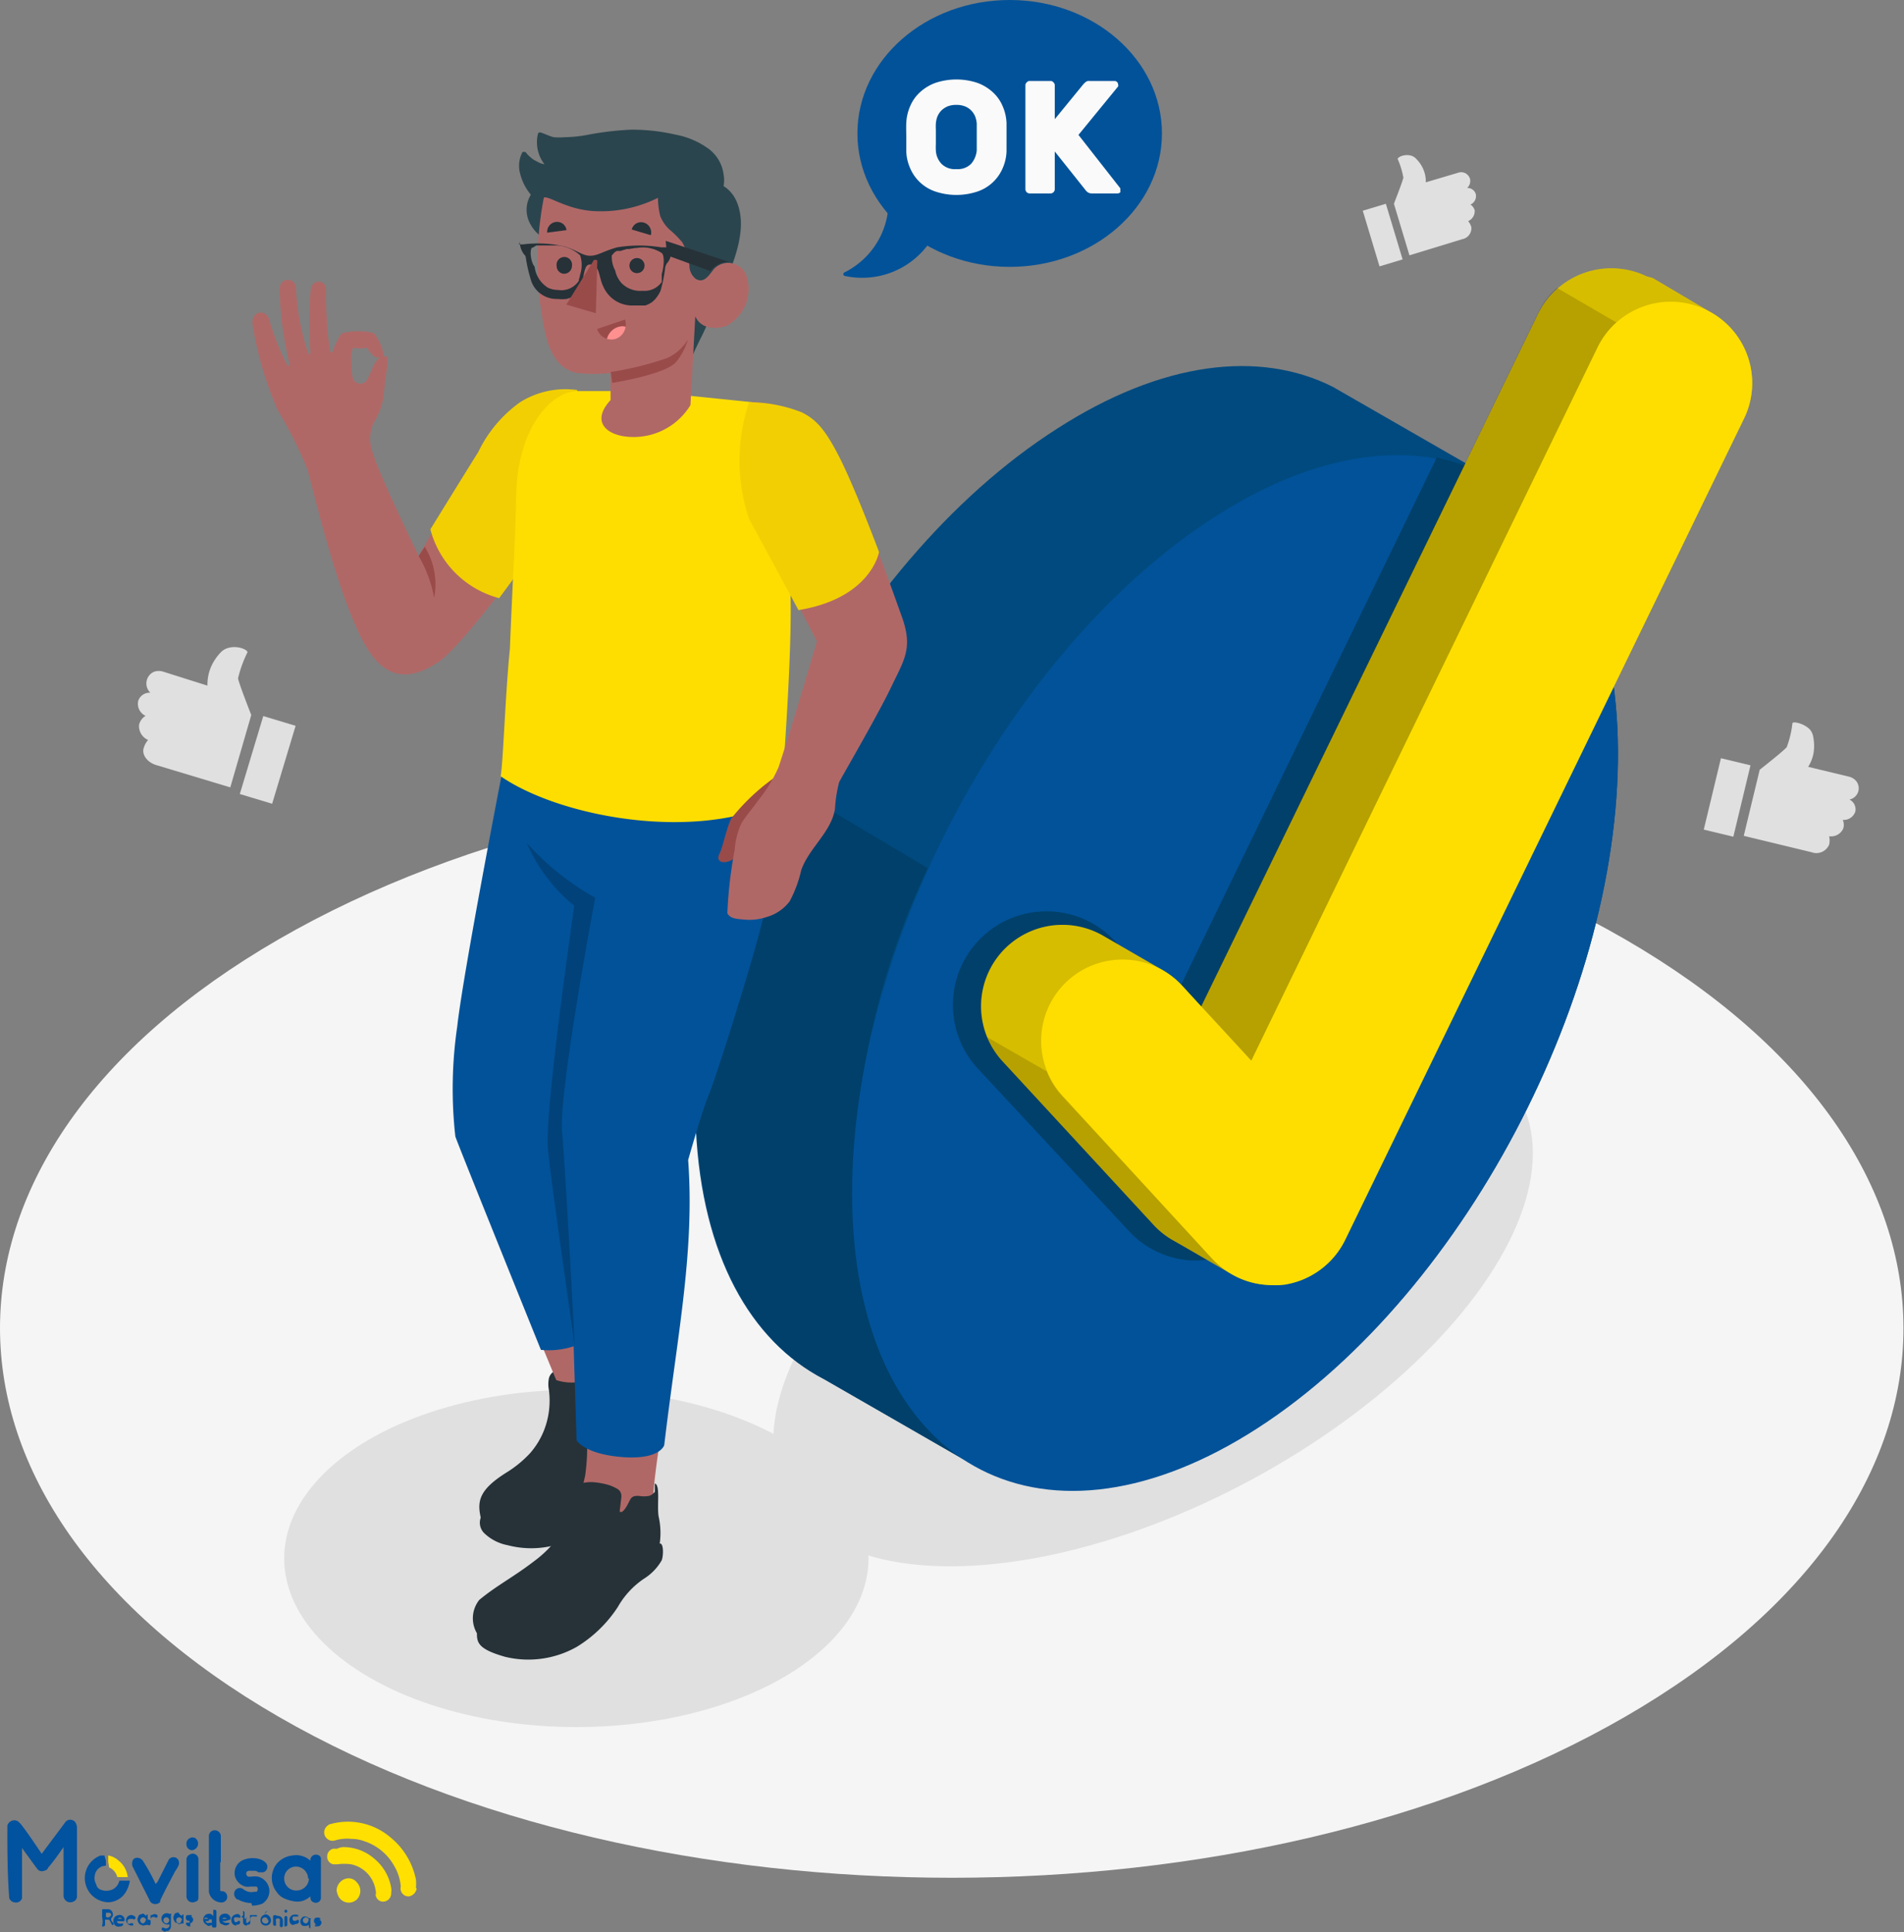 <?xml version="1.0" encoding="UTF-8"?> <svg xmlns="http://www.w3.org/2000/svg" id="Capa_1" data-name="Capa 1" viewBox="0 0 90.78 92.1"><rect x="0" y="0" width="90.78" height="92.1" fill="#808080" stroke="none"/><defs><style>.cls-1{fill:#01529f;}.cls-2{fill:#ffe001;}.cls-3{fill:#f5f5f5;}.cls-4{fill:#e0e0e0;}.cls-5{fill:#004a7f;}.cls-6{fill:#00406a;}.cls-7{fill:#015299;}.cls-8{fill:#fdde00;}.cls-9{opacity:0.15;}.cls-10{fill:#b06867;}.cls-11{fill:#994b4a;}.cls-12{fill:#f2cf02;}.cls-13{fill:#263238;}.cls-14{opacity:0.2;}.cls-15{fill:#2b454e;}.cls-16{fill:#ff9090;}.cls-17{fill:#fafafa;}</style></defs><path class="cls-1" d="M13.09,91.73a.28.28,0,0,1,.15-.28.26.26,0,0,1,.28,0,.32.32,0,0,1,.11.35.33.33,0,0,1-.29.22A.28.28,0,0,1,13.09,91.73Z" transform="translate(-4.2 -3.83)"></path><path class="cls-1" d="M4.55,90.84h0a.35.35,0,0,1,.18-.21.32.32,0,0,1,.39.07l.07.07c.36.46.71,1,1,1.42l0,0,0,0c.36-.49.75-1,1.11-1.49a.3.3,0,0,1,.5,0,.58.58,0,0,1,.07.21v3.28a.27.27,0,0,1-.18.28.32.32,0,0,1-.46-.28V91.87h0l0,0c-.25.36-.5.71-.75,1,0,.07-.1.11-.21.14A.28.28,0,0,1,6,92.94l-.29-.39c-.14-.21-.32-.43-.46-.64,0,0,0,0,0,0V94.3a.29.29,0,0,1-.32.21.32.32,0,0,1-.29-.21,0,0,0,0,0,0,0C4.55,93.12,4.55,92,4.55,90.84Z" transform="translate(-4.2 -3.83)"></path><path class="cls-2" d="M24.06,93.87h0a.45.45,0,0,1-.36.35.38.38,0,0,1-.39-.28.3.3,0,0,1,0-.18,2.31,2.31,0,0,0-.32-1,2.53,2.53,0,0,0-1.42-1.17,1.68,1.68,0,0,0-.6-.11,2.05,2.05,0,0,0-.79.07.4.4,0,0,1-.35-.71.27.27,0,0,1,.14-.07,3.12,3.12,0,0,1,2.85.64,3.48,3.48,0,0,1,1.21,2,1.67,1.67,0,0,1,0,.39v0S24.06,93.83,24.06,93.87Z" transform="translate(-4.2 -3.83)"></path><path class="cls-1" d="M12.06,95.9h0c-.07,0-.11-.07-.14-.07s0-.08,0-.11.07,0,.11,0a.14.14,0,0,0,.17,0,.12.12,0,0,0,.07-.17h0a.29.29,0,0,1-.32-.11.27.27,0,0,1,0-.32.26.26,0,0,1,.32-.07h0s0,0,.08,0,0,0,0,.07v.5a.27.27,0,0,1-.14.25s0,0-.07,0h0S12.1,95.9,12.06,95.9Zm.07-.39a.16.16,0,0,0,.14-.15.14.14,0,0,0-.28,0A.16.16,0,0,0,12.13,95.51Z" transform="translate(-4.2 -3.83)"></path><path class="cls-1" d="M19,92.52v-.08a.27.27,0,0,1,.25-.21c.14,0,.25.07.25.21v1.82a.24.24,0,0,1-.32.25A.23.23,0,0,1,19,94.3v-.08a1.1,1.1,0,0,1-.39.22,1,1,0,0,1-.47,0,1.73,1.73,0,0,1-.42-.14.81.81,0,0,1-.32-.28,1.08,1.08,0,0,1,0-1.36,1.13,1.13,0,0,1,.75-.39A1,1,0,0,1,19,92.52Zm-.11.85a.58.58,0,0,0-.57-.57.56.56,0,0,0-.57.57.57.57,0,0,0,.57.57A.59.59,0,0,0,18.93,93.37Z" transform="translate(-4.2 -3.83)"></path><path class="cls-2" d="M20.57,91.87a2.24,2.24,0,0,1,1.46.54,2.31,2.31,0,0,1,.82,1.39.69.69,0,0,1,0,.25.39.39,0,0,1-.39.42.36.36,0,0,1-.35-.32.39.39,0,0,0,0-.21,1.49,1.49,0,0,0-1.17-1.25,2.36,2.36,0,0,0-.65,0c-.07,0-.14,0-.21,0a.37.37,0,0,1-.28-.39.37.37,0,0,1,.28-.35,1.72,1.72,0,0,1,.18,0C20.36,91.91,20.46,91.87,20.57,91.87Z" transform="translate(-4.2 -3.83)"></path><path class="cls-1" d="M16.19,94.54a1.42,1.42,0,0,1-.64-.17s-.07,0-.11-.07a.3.3,0,0,1,0-.4.28.28,0,0,1,.39,0,.62.62,0,0,0,.5.1l.1,0a.16.16,0,0,0,0-.25s-.1,0-.14,0h-.14a.72.72,0,0,1-.25,0,.7.7,0,0,1-.5-.5.68.68,0,0,1,.36-.75,1.15,1.15,0,0,1,.57-.1,1,1,0,0,1,.32.07.64.64,0,0,1,.21.14.27.27,0,0,1-.11.46c-.07,0-.17,0-.24,0a.27.27,0,0,0-.18-.07h-.25a.14.14,0,0,0-.14.1c0,.07,0,.14.1.18h.14a.93.93,0,0,1,.33,0,.73.73,0,0,1,.53.6.72.72,0,0,1-.32.68,1.27,1.27,0,0,1-.5.1Z" transform="translate(-4.2 -3.83)"></path><path class="cls-1" d="M9.25,92.52v.24s0,0,0,0a.53.53,0,0,0-.53.46.59.59,0,0,0,.07.43A.32.32,0,0,0,9,93.9a.73.73,0,0,0,.54,0,.6.6,0,0,0,.35-.43s0,0,0,0h.5s0,0,0,0a1.4,1.4,0,0,1-.21.57,1,1,0,0,1-.82.46A1.15,1.15,0,0,1,9,92.27a1,1,0,0,0,.18,0s0,0,0,0Z" transform="translate(-4.2 -3.83)"></path><path class="cls-1" d="M11.63,93.65s0-.07.07-.1l.54-1.07a.27.27,0,0,1,.46,0,.31.31,0,0,1,0,.29,1.37,1.37,0,0,1-.15.25c-.24.46-.49.92-.71,1.39,0,0,0,0,0,.07a.31.31,0,0,1-.47,0l0,0-.86-1.71a.51.51,0,0,1,0-.21.22.22,0,0,1,.21-.18.34.34,0,0,1,.29.14s0,0,0,0a9.29,9.29,0,0,1,.64,1.17Z" transform="translate(-4.2 -3.83)"></path><path class="cls-1" d="M14.7,92.59V93.9c0,.07,0,.07.07.07a.25.25,0,0,1,.25.18.27.27,0,0,1-.25.36.62.62,0,0,1-.61-.5c0-.07,0-.18,0-.25V91.34a.27.27,0,0,1,.17-.25.29.29,0,0,1,.4.25v1.25Z" transform="translate(-4.2 -3.83)"></path><path class="cls-1" d="M13.09,93.37v-.89a.27.27,0,0,1,.15-.25.27.27,0,0,1,.42.25h0v1.74c0,.11,0,.22-.14.25a.29.29,0,0,1-.43-.25v-.85Z" transform="translate(-4.2 -3.83)"></path><path class="cls-2" d="M20.25,93.94a.6.6,0,0,1,.46-.57.49.49,0,0,1,.5.18.58.58,0,0,1,0,.82.56.56,0,0,1-.85-.11A.92.92,0,0,1,20.25,93.94Z" transform="translate(-4.2 -3.83)"></path><path class="cls-2" d="M9.36,92.52v-.25s0,0,0,0a1,1,0,0,1,.5.25,1.16,1.16,0,0,1,.43.78h0s0,0,0,0h-.5s0,0,0,0a.66.66,0,0,0-.39-.46,0,0,0,0,1,0,0C9.39,92.69,9.36,92.62,9.36,92.52Z" transform="translate(-4.2 -3.83)"></path><path class="cls-1" d="M9.07,95.22V94.9c0-.07,0-.07.07-.07h.22a.23.23,0,0,1,.21.18.22.22,0,0,1-.07.25s0,0,0,.07.07.1.11.18a0,0,0,0,0,0,0s0,.07,0,.07-.07,0-.07,0a0,0,0,0,0,0,0,1.75,1.75,0,0,0-.14-.25s0,0,0,0H9.21s0,0,0,0v.25a.08.08,0,0,1-.07.07.16.16,0,0,1-.08,0v0A.88.88,0,0,0,9.07,95.22Zm.21,0h.11s.11-.08.11-.11A.1.1,0,0,0,9.39,95H9.25a0,0,0,0,0,0,0v.18Z" transform="translate(-4.2 -3.83)"></path><path class="cls-1" d="M12.88,95.15h0s0-.07.07-.07,0,0,0,0v.43a0,0,0,0,1,0,0s0,0-.07,0v0c-.07,0-.14.07-.21,0s-.11,0-.15-.11a.27.27,0,0,1,0-.32c0-.07.11-.07.18-.1A.37.37,0,0,0,12.88,95.15Zm0,.21a.14.14,0,1,0-.28,0,.16.16,0,0,0,.14.15A.13.13,0,0,0,12.84,95.36Z" transform="translate(-4.2 -3.83)"></path><path class="cls-1" d="M11.17,95.15h0s0-.07.07-.07,0,0,0,0v.43a.1.1,0,0,1,0,.07s0,0-.07,0h0c-.07,0-.14.07-.21,0a.16.16,0,0,1-.15-.1.27.27,0,0,1,0-.32c0-.08.11-.08.18-.11S11.1,95.11,11.17,95.15Zm0,.21a.16.16,0,0,0-.15-.14.15.15,0,0,0-.14.14.16.16,0,0,0,.14.15A.17.17,0,0,0,11.14,95.36Z" transform="translate(-4.2 -3.83)"></path><path class="cls-1" d="M18.93,95.58c-.14.07-.28.07-.35,0a.24.24,0,0,1,0-.32c.07-.11.21-.11.35,0v0s0,0,.07,0,0,0,0,.08v.42a0,0,0,0,1,0,0s0,0-.07-.07Zm0-.22a.16.16,0,0,0-.15-.14.15.15,0,0,0-.14.14.16.16,0,0,0,.14.15A.14.14,0,0,0,18.9,95.36Z" transform="translate(-4.2 -3.83)"></path><path class="cls-1" d="M9.78,95.4a.1.1,0,0,0,.11.11.14.14,0,0,0,.11,0h0a0,0,0,0,1,.07,0s0,.07,0,.07a.16.16,0,0,1-.14.07.24.24,0,0,1-.32-.21.27.27,0,0,1,.21-.32.24.24,0,0,1,.32.18v0c0,.07,0,.11-.07.11Zm0-.11H10C10,95.22,9.85,95.22,9.82,95.29Z" transform="translate(-4.2 -3.83)"></path><path class="cls-1" d="M14.94,95.4H14.8s0,0,0,0,.1.08.17.08,0,0,.08,0,0,0,.07,0,0,0,0,.07,0,0,0,0a.27.27,0,0,1-.32,0c-.11,0-.15-.14-.15-.28a.24.24,0,0,1,.22-.22.26.26,0,0,1,.32.18c0,.07,0,.11-.07.11Zm.08-.11c-.08-.07-.18-.07-.22,0Z" transform="translate(-4.2 -3.83)"></path><path class="cls-1" d="M14.13,95.4H14s0,0,0,0a.13.13,0,0,0,.18.08s0,0,.07,0,0,0,.07,0a0,0,0,0,1,0,.08,0,0,0,0,1,0,0c-.11.07-.18.11-.29,0a.26.26,0,0,1-.14-.25c0-.11.11-.25.21-.25a.22.22,0,0,1,.29.18v0a.08.08,0,0,1-.07.07.25.25,0,0,1-.14,0Zm0-.11a.13.13,0,0,0-.21,0h.21Z" transform="translate(-4.2 -3.83)"></path><path class="cls-1" d="M17.12,95.36a.24.24,0,0,1-.25.25.24.24,0,0,1-.25-.25.27.27,0,0,1,.28-.28A.3.3,0,0,1,17.12,95.36Zm-.15,0a.14.14,0,1,0-.28,0,.16.16,0,0,0,.14.15A.13.13,0,0,0,17,95.36Z" transform="translate(-4.2 -3.83)"></path><path class="cls-1" d="M17.33,95.15a.13.13,0,0,1,.11,0,.24.24,0,0,1,.25.22v.25a.09.09,0,0,1-.08.07.08.08,0,0,1-.07-.07v-.22a.13.13,0,0,0,0-.1.15.15,0,0,0-.18,0,.11.11,0,0,0,0,.1v.15c0,.07,0,.07-.07.07a.08.08,0,0,1-.07-.07v-.4a.13.13,0,0,1,.18,0Z" transform="translate(-4.2 -3.83)"></path><path class="cls-1" d="M19.36,95.65c-.07,0-.11,0-.14,0s0,0,0,0,0,0,0-.07,0,0,.07,0a0,0,0,0,1,0,0h.07s0,0,0,0a0,0,0,0,0,0,0h0a.13.13,0,0,1-.14-.07.18.18,0,0,1,0-.25.27.27,0,0,1,.25,0,0,0,0,0,1,0,0s0,.07,0,.07,0,0-.07,0,0,0-.08,0h0a0,0,0,0,0,0,0s0,0,0,0h.07a.15.15,0,0,1,.14.14.22.22,0,0,1-.14.18C19.36,95.61,19.36,95.61,19.36,95.65Z" transform="translate(-4.2 -3.83)"></path><path class="cls-1" d="M13.27,95.65c-.07,0-.11,0-.18-.07a.08.08,0,0,1,0-.11h.07s0,0,.08,0h0a0,0,0,0,0,0-.08H13.2a.15.15,0,0,1-.14-.14c0-.07,0-.14.1-.14s.11,0,.18,0a0,0,0,0,1,0,0s0,.07,0,.07,0,0-.07,0,0,0-.07,0h0l0,0a0,0,0,0,0,0,0h.07a.15.15,0,0,1,.14.14.18.18,0,0,1-.14.18Z" transform="translate(-4.2 -3.83)"></path><path class="cls-1" d="M15.48,95.61a.24.24,0,0,1-.25-.25.26.26,0,0,1,.21-.28.16.16,0,0,1,.22.07s0,0,0,.07a.07.07,0,0,1-.1,0l0,0c-.07,0-.14,0-.18,0a.17.17,0,0,0,0,.17c0,.08.11.08.18,0l0,0s.07,0,.07,0a.08.08,0,0,1,0,.11c0,.07-.11.07-.18.07Z" transform="translate(-4.2 -3.83)"></path><path class="cls-1" d="M18,95.33a.27.27,0,0,1,.14-.22.45.45,0,0,1,.28,0,0,0,0,0,1,0,0s0,.07,0,.07,0,0-.07,0,0,0,0,0-.14,0-.18,0a.19.19,0,0,0,0,.18.16.16,0,0,0,.18,0h0a.07.07,0,0,1,.1,0s0,.08,0,.11a.22.22,0,0,1-.17.07C18.11,95.65,18,95.51,18,95.33Z" transform="translate(-4.2 -3.83)"></path><path class="cls-1" d="M10.49,95.61a.27.27,0,0,1-.28-.25.25.25,0,0,1,.25-.25.27.27,0,0,1,.18.08.07.07,0,0,1,0,.1.07.07,0,0,1-.11,0s0,0-.11,0a.17.17,0,0,0-.14.07c0,.07,0,.1,0,.14a.1.1,0,0,0,.14,0h0s.08,0,.11,0a.07.07,0,0,1,0,.11S10.57,95.61,10.49,95.61Z" transform="translate(-4.2 -3.83)"></path><path class="cls-1" d="M15.94,95.22v.25s0,0,0,0a.08.08,0,0,1,.07.07.08.08,0,0,1-.07.07.16.16,0,0,1-.15-.14v-.25s0,0,0,0a.11.11,0,0,1-.07,0s0-.08.07-.08,0,0,0,0v-.14a.14.14,0,0,1,0-.08.08.08,0,0,1,.07.08v.17s0,0,0,0h0s0,0,0,.07a.1.1,0,0,1,0,.07C16,95.22,16,95.22,15.94,95.22Z" transform="translate(-4.2 -3.83)"></path><path class="cls-1" d="M14.37,95.19v-.33s0,0,.08,0a.08.08,0,0,1,.07.07v.57s0,0,0,.07,0,0,0,.07a.08.08,0,0,1-.07.07c-.07,0-.15,0-.15-.1v-.39Z" transform="translate(-4.2 -3.83)"></path><path class="cls-1" d="M11.38,95.36v-.17s0-.08,0-.08.07,0,.07,0,0,0,0,0a.2.2,0,0,1,.25,0h0a.11.11,0,0,1,0,.1.07.07,0,0,1-.11,0,.25.25,0,0,0-.14,0,.15.15,0,0,0-.07.1v.22a.08.08,0,0,1-.07.07.09.09,0,0,1-.08-.07v-.22Z" transform="translate(-4.2 -3.83)"></path><path class="cls-1" d="M16.12,95.36v-.17s0-.08,0-.08.08,0,.08,0,0,0,0,0,.14,0,.25,0l0,0s0,.07,0,.07-.07,0-.11,0h0a.25.25,0,0,0-.14,0,.15.15,0,0,0-.07.1v.22a.09.09,0,0,1-.08.07.08.08,0,0,1-.07-.07A.43.43,0,0,0,16.12,95.36Z" transform="translate(-4.2 -3.83)"></path><path class="cls-1" d="M17.9,95.36v.22a.08.08,0,0,1-.07.07s0,0-.07,0v-.42a.08.08,0,0,1,.07-.08.09.09,0,0,1,.07.08Z" transform="translate(-4.2 -3.83)"></path><path class="cls-1" d="M16.83,95.08s0,0,0-.07l.1-.11h0s0,0,0,0,0,.07-.11.14Z" transform="translate(-4.2 -3.83)"></path><path class="cls-1" d="M17.83,95a.08.08,0,0,1-.07-.07.08.08,0,0,1,.07-.08.09.09,0,0,1,.07.08A.08.08,0,0,1,17.83,95Z" transform="translate(-4.2 -3.83)"></path><path id="Floor" class="cls-3" d="M17.49,85.66C-.23,75.43-.23,58.84,17.49,48.6S64,38.37,81.68,48.6s17.72,26.83,0,37.06S35.22,95.89,17.49,85.66Z" transform="translate(-4.2 -3.83)"></path><ellipse id="Shadow" class="cls-4" cx="27.48" cy="74.28" rx="13.93" ry="8.04"></ellipse><ellipse id="Shadow-2" data-name="Shadow" class="cls-4" cx="59.17" cy="65.66" rx="19.87" ry="9.89" transform="translate(-28.27 32.12) rotate(-28.34)"></ellipse><g id="Check_Mark" data-name="Check Mark"><g id="Circle"><path class="cls-5" d="M75.23,26.57h0l0,0h0l-7.48-4.3h0l0,0h0c-3.49-1.76-8.15-1.23-13.16,2C44.45,30.74,36.78,45.72,37.38,57.69c.3,6,2.61,10.06,6.08,11.86h0L51,73.87h0l0,0h0c3.49,1.76,8.16,1.24,13.17-2C74.24,65.38,81.91,50.4,81.31,38.43,81,32.46,78.71,28.37,75.23,26.57Z" transform="translate(-4.2 -3.83)"></path><path class="cls-6" d="M50.72,73.73,43.5,69.57h0l0,0c-3.48-1.81-5.78-5.9-6.08-11.86A37.21,37.21,0,0,1,41,40.91l0-.12,7.43,4.42A37.11,37.11,0,0,0,44.86,62C45.15,67.83,47.36,71.87,50.72,73.73Z" transform="translate(-4.2 -3.83)"></path><path class="cls-7" d="M64.18,71.89C74.24,65.38,81.91,50.4,81.31,38.43S72.06,22,62,28.54,44.26,50,44.86,62,54.11,78.39,64.18,71.89Z" transform="translate(-4.2 -3.83)"></path></g><path id="Shadow-3" data-name="Shadow" class="cls-6" d="M72.7,25.64l-12.61,26-2.72-2.94a4.46,4.46,0,1,0-6.55,6.06L58,62.48a4.41,4.41,0,0,0,3,1.43h.24a4.74,4.74,0,0,0,.65-.05,4.45,4.45,0,0,0,3.36-2.46l14.47-29.8A9.73,9.73,0,0,0,72.7,25.64Z" transform="translate(-4.2 -3.83)"></path><path class="cls-8" d="M83,17.08,82.71,17a3.89,3.89,0,0,0-5.18,1.8L61.47,51.81l-.91-1a4,4,0,0,0-.91-.73l-2.84-1.64a3.88,3.88,0,0,0-4.79,6l7.16,7.75a3.84,3.84,0,0,0,.92.74c.47.26,2.49,1.44,2.82,1.63a3.81,3.81,0,0,0,2.51.48,3.87,3.87,0,0,0,2.92-2.14l19-39.11a3.87,3.87,0,0,0-1.54-5.05Z" transform="translate(-4.2 -3.83)"></path><path class="cls-9" d="M83,17.08,82.71,17a3.89,3.89,0,0,0-5.18,1.8L61.47,51.81l-.91-1a4,4,0,0,0-.91-.73l-2.84-1.64a3.88,3.88,0,0,0-4.79,6l7.16,7.75a3.84,3.84,0,0,0,.92.74c.47.26,2.49,1.44,2.82,1.63a3.81,3.81,0,0,0,2.51.48,3.87,3.87,0,0,0,2.92-2.14l19-39.11a3.87,3.87,0,0,0-1.54-5.05Z" transform="translate(-4.2 -3.83)"></path><path class="cls-9" d="M62.92,64.55c-.33-.19-2.35-1.37-2.82-1.63a4.09,4.09,0,0,1-.93-.74L52,54.44a4.1,4.1,0,0,1-.74-1.18l2.85,1.64a3.71,3.71,0,0,0,.74,1.18L62,63.83A4.13,4.13,0,0,0,62.92,64.55Z" transform="translate(-4.2 -3.83)"></path><path class="cls-9" d="M81.27,19.2a3.86,3.86,0,0,0-.9,1.19l-16.51,34-2.39-2.59L77.53,18.75a3.71,3.71,0,0,1,.9-1.2Z" transform="translate(-4.2 -3.83)"></path><path id="Check" class="cls-8" d="M85.55,18.6a3.88,3.88,0,0,0-5.18,1.79l-16.51,34-3.3-3.58a3.87,3.87,0,1,0-5.69,5.26L62,63.83a3.91,3.91,0,0,0,2.64,1.24,4,4,0,0,0,.77,0,3.87,3.87,0,0,0,2.92-2.14l19-39.11A3.87,3.87,0,0,0,85.55,18.6Z" transform="translate(-4.2 -3.83)"></path></g><g id="Character"><path class="cls-10" d="M31.4,22.42a3.83,3.83,0,0,0-3.58,1.9c-1,1.39-3.66,6-3.66,6s-1.95-4-2.15-4.82A1.89,1.89,0,0,1,22,24a3.16,3.16,0,0,0,.5-1.38c.07-1,.31-1.79.09-1.81-.59,0-.62.73-.93,1.18a.37.37,0,0,1-.6-.06c-.14-.27-.06-.71-.13-1a4.83,4.83,0,0,1,.09-.52,2.44,2.44,0,0,0,.68,0c.26.4.44.57.8.41a2.26,2.26,0,0,0-.39-1,.29.29,0,0,0-.16-.13,3,3,0,0,0-1.33,0,.26.26,0,0,0-.17.09,3.13,3.13,0,0,0-.38.78c0,.08-.11.08-.13,0a16.82,16.82,0,0,1-.19-2.92c0-.5-.73-.58-.75.13a21.15,21.15,0,0,0,0,2.86c0,.09-.09.13-.12,0a11.52,11.52,0,0,1-.57-3.09c0-.47-.79-.55-.78.11A16.53,16.53,0,0,0,18,21.16c0,.08-.05.16-.11.06a11.31,11.31,0,0,1-.85-2.15c-.16-.56-.92-.42-.79.29a17.23,17.23,0,0,0,1.18,4,20.35,20.35,0,0,1,1.41,2.8c.3,1,1.53,6.41,2.85,8.54,1,1.66,2.22,1.51,3.49.63S31,28.14,31,28.14Z" transform="translate(-4.2 -3.83)"></path><path class="cls-11" d="M24.16,30.33a6.16,6.16,0,0,1,.74,2,3.39,3.39,0,0,0-.45-2.44Z" transform="translate(-4.2 -3.83)"></path><path class="cls-12" d="M31.72,22.42A4.07,4.07,0,0,0,29,23,6.22,6.22,0,0,0,27,25.38c-.51.81-2.28,3.68-2.28,3.68A4.6,4.6,0,0,0,28,32.34l3.86-5.24Z" transform="translate(-4.2 -3.83)"></path><path class="cls-13" d="M35.18,70.3c.19,0,.46.64.46.86a2.79,2.79,0,0,1-.5,1.12,7.88,7.88,0,0,0-1,1.69,5.61,5.61,0,0,1-1,1.79,4.43,4.43,0,0,1-4.74,1.72,2.21,2.21,0,0,1-1.11-.57.7.7,0,0,1-.17-.74Z" transform="translate(-4.2 -3.83)"></path><path class="cls-13" d="M30.37,69.53v0a1.46,1.46,0,0,0,0,.55A3.88,3.88,0,0,1,30.14,72a3.73,3.73,0,0,1-.68,1.11,5.45,5.45,0,0,1-1.15.93c-1.24.79-1.37,1.32-1.19,2.12.41.93,3.22,1.49,4.84.11a4.75,4.75,0,0,0,1.53-2.09,14.27,14.27,0,0,1,.82-1.73c.31-.59.9-1.25.92-1.86a3.66,3.66,0,0,0-.64-1.46c-.29-.47-.59-.91-.86-.86l.07.27c-.22.22-.54.31-.73.58a4.78,4.78,0,0,0-.38,1.16.11.11,0,0,1-.07.08s-.08,0-.1-.05a.53.53,0,0,1,0-.12v-.57a.53.53,0,0,0-.08-.31c-.16-.17-.54-.15-.74-.16a8.08,8.08,0,0,0-.85,0,.44.44,0,0,0-.27.07A.53.53,0,0,0,30.37,69.53Z" transform="translate(-4.2 -3.83)"></path><path class="cls-10" d="M26.22,58.14c.65,2.14,3.71,9.57,3.89,10s.61,1.47.61,1.47a2.28,2.28,0,0,0,1.24.06c.06.71.17,1.82.21,2.39a9.82,9.82,0,0,1-.07,2.1c-.12.55-.26,1.13-.36,1.68,0,.24-.09.49-.13.73a1.26,1.26,0,0,0,.06.77,1.08,1.08,0,0,0,.24.28,2.24,2.24,0,0,0,1.54.45,1.7,1.7,0,0,0,.82-.27,3.41,3.41,0,0,0,.88-1.43,2.05,2.05,0,0,0,.2-1.19c0-.41.13-1.44.29-2.53s.87-4.88,1.2-8.67a30.26,30.26,0,0,0,0-5.06c2.68-7.27,3.87-11.6,4.22-14a19.38,19.38,0,0,0,.14-4.75l-13,.32C27.13,47.23,25.35,55.26,26.22,58.14Zm6.36-11.55Z" transform="translate(-4.2 -3.83)"></path><path class="cls-7" d="M26,52.76c.27-2.47,2.12-12,2.12-12H41.26s.08,1.82.06,2.66a25.65,25.65,0,0,1-.77,4.31c-.47,1.94-2.2,7.43-2.54,8.24s-1,3.15-1,3.15c.32,4.4-.52,8.35-1.14,13.59,0,0-.19.71-2,.57s-2.18-.8-2.18-.8L31.55,68a3.81,3.81,0,0,1-1.56.17S26.1,58.55,25.91,58A20.5,20.5,0,0,1,26,52.76Z" transform="translate(-4.2 -3.83)"></path><path class="cls-14" d="M31.58,47a7.89,7.89,0,0,1-2.27-3,12.57,12.57,0,0,0,3.27,2.62S30.82,55.91,31,57.82s.6,10.15.6,10.15-1.25-8.71-1.28-9.41C30.17,56.71,31.58,47,31.58,47Z" transform="translate(-4.2 -3.83)"></path><path class="cls-13" d="M35.67,77.4c.18,0,.16.6.08.8a2.49,2.49,0,0,1-.85.88,4,4,0,0,0-1.24,1.34,6.17,6.17,0,0,1-1.95,1.9,4.69,4.69,0,0,1-3.43.48c-1.23-.35-1.35-.65-1.34-1.12Z" transform="translate(-4.2 -3.83)"></path><path class="cls-13" d="M31.86,74.55a5.5,5.5,0,0,1-2.19,3.69c-1,.77-1.79,1.16-2.62,1.85a1.41,1.41,0,0,0-.11,1.59,3.78,3.78,0,0,0,2.43.71,3.42,3.42,0,0,0,2.34-.68,6.38,6.38,0,0,0,.93-.79c.58-.58,1-1.29,1.39-1.74s1.31-.93,1.57-1.48a3.59,3.59,0,0,0,0-1.6c-.08-.54.09-1.5-.18-1.56,0,0,0,.39,0,.39s-.08.14-.27.2a1.39,1.39,0,0,1-.5,0c-.15,0-.24,0-.34.09s-.22.5-.45.67a.05.05,0,0,1-.05,0,.07.07,0,0,1-.06,0,.17.17,0,0,1,0-.07l.07-.58a.54.54,0,0,0,0-.18.37.37,0,0,0-.18-.26,2,2,0,0,0-.53-.22,3.83,3.83,0,0,0-.59-.1A1.75,1.75,0,0,0,31.86,74.55Z" transform="translate(-4.2 -3.83)"></path><path class="cls-8" d="M40.07,23a7.67,7.67,0,0,1,1,2.27,36.88,36.88,0,0,1,.83,7.63c0,3.46-.47,9.08-.47,9.08-4,2-10.5.82-13.36-1.15.12-.62.22-3.9.44-6.06.15-3.71.28-5.65.3-7.3.06-3.3,1.7-5,2.94-5l3.14,0Z" transform="translate(-4.2 -3.83)"></path><path class="cls-11" d="M41.06,40.94a10.1,10.1,0,0,0-2,1.91c-.25.55-.4,1.37-.56,1.68s.08.47.43.36.55-.41.82-1.12a3.35,3.35,0,0,1,1-1.27Z" transform="translate(-4.2 -3.83)"></path><path class="cls-10" d="M38.88,47.36c.14.27.48.27.79.3a2.61,2.61,0,0,0,1.11-.13,2.07,2.07,0,0,0,1.07-.74,5.85,5.85,0,0,0,.55-1.48c.36-1.05,1.43-1.81,1.61-2.92a6.38,6.38,0,0,1,.2-1.28c.08-.17,1.85-3.21,2.48-4.53s1.05-1.86.5-3.38-2.41-6.88-3.74-8.74c-.75-1.05-1.94-1.35-3.38-1.48a8.51,8.51,0,0,0,.18,5.81l2.9,5.61s-1.12,3.85-1.83,6a6.94,6.94,0,0,1-1,1.62c-.19.29-.64.79-.79,1.1a3.57,3.57,0,0,0-.3,1.21A20.82,20.82,0,0,0,38.88,47.36Z" transform="translate(-4.2 -3.83)"></path><path class="cls-12" d="M39.92,23a7,7,0,0,1,2.5.48c.65.33,1.1.74,1.85,2.24s1.84,4.42,1.84,4.42-.36,2.2-3.84,2.77l-2.35-4.34A8.64,8.64,0,0,1,39.92,23Z" transform="translate(-4.2 -3.83)"></path><path class="cls-15" d="M30.87,16a3.72,3.72,0,0,1,.27.57,3,3,0,0,0,.44.73,7.39,7.39,0,0,0,1.66,1.27,1.81,1.81,0,0,0,1.18.37,6.18,6.18,0,0,1,1.35.07l1.54.14-.09,1.62s.19-.43.45-.94,1.16-2.68,1.17-2.69c.46-1.11,1-2.58.46-3.75a1.6,1.6,0,0,0-.6-.69,1.53,1.53,0,0,0,0-.55,1.8,1.8,0,0,0-.82-1.3,3.83,3.83,0,0,0-1.46-.6,9.33,9.33,0,0,0-2.1-.24,14.26,14.26,0,0,0-2.07.24,6.32,6.32,0,0,1-1.15.12,2.79,2.79,0,0,1-.5,0c-.2-.05-.4-.15-.6-.22a.2.2,0,0,0-.11,0,.16.16,0,0,0-.05.09,1.72,1.72,0,0,0,.32,1.42,1.16,1.16,0,0,1-.26-.08l-.26-.14a1.63,1.63,0,0,1-.38-.36.07.07,0,0,0-.06,0,.09.09,0,0,0-.09,0A1.4,1.4,0,0,0,29,12.11a2.5,2.5,0,0,0,.51,1,1.38,1.38,0,0,0-.07,1.31,1.8,1.8,0,0,0,.35.5c.18.18.39.33.57.5A3.19,3.19,0,0,1,30.87,16Z" transform="translate(-4.2 -3.83)"></path><path class="cls-10" d="M35.57,13.26a3.66,3.66,0,0,0,.11.87,1.75,1.75,0,0,0,.44.64,5,5,0,0,1,.61.61,2.65,2.65,0,0,1,.34,1.13.8.8,0,0,0,.3.61c.42.26.67-.24.89-.49A.93.93,0,0,1,39.8,17a2,2,0,0,1-1,2.38c-1.19.33-1.45-.48-1.45-.48l-.23,4.24a3.17,3.17,0,0,1-3.27,1.47c-.89-.18-1.38-.8-.54-1.71l0-1.29a7.17,7.17,0,0,1-1.58,0c-.86-.16-1.29-.89-1.52-1.84a16,16,0,0,1-.08-6.52c.21-.11,1.06.55,2.34.64A6.09,6.09,0,0,0,35.57,13.26Z" transform="translate(-4.2 -3.83)"></path><path class="cls-11" d="M33.32,21.56A15.45,15.45,0,0,0,36,20.9a2.27,2.27,0,0,0,1-.89,3,3,0,0,1-.56,1.07c-.52.61-3.05,1-3.05,1Z" transform="translate(-4.2 -3.83)"></path><path class="cls-13" d="M34.32,14.77l.91.27a.49.49,0,0,0-.33-.6A.46.46,0,0,0,34.32,14.77Z" transform="translate(-4.2 -3.83)"></path><path class="cls-11" d="M34,19.06l-1.33.45a.69.69,0,0,0,.88.46A.72.72,0,0,0,34,19.06Z" transform="translate(-4.2 -3.83)"></path><path class="cls-16" d="M33.9,19.38a.79.79,0,0,0-.76.6.67.67,0,0,0,.42,0,.72.72,0,0,0,.47-.58Z" transform="translate(-4.2 -3.83)"></path><path class="cls-13" d="M30.29,14.92l.92-.12a.45.45,0,0,0-.51-.39A.47.47,0,0,0,30.29,14.92Z" transform="translate(-4.2 -3.83)"></path><path class="cls-13" d="M35.94,15.31l3,1a1.1,1.1,0,0,0-.87.44L36,16Z" transform="translate(-4.2 -3.83)"></path><path class="cls-13" d="M30.74,16.49a.37.37,0,0,0,.35.39.38.38,0,0,0,.38-.37.37.37,0,1,0-.73,0Z" transform="translate(-4.2 -3.83)"></path><path class="cls-13" d="M34.21,16.49a.36.36,0,1,0,.37-.36A.36.36,0,0,0,34.21,16.49Z" transform="translate(-4.2 -3.83)"></path><path class="cls-13" d="M29,15.53a1,1,0,0,0,.19.43.22.22,0,0,1,.08.15,7.32,7.32,0,0,0,.27,1.15,1.28,1.28,0,0,0,1.24.82,1.94,1.94,0,0,0,.43,0h0a1.51,1.51,0,0,0,.34-.13l0,0,0,0,0,0,0,0,0,0,0,0,.06-.07a1.57,1.57,0,0,0,.28-.44c.18-.4.13-1,.43-1h.07c.4,0,.36.63.58,1.06a1.5,1.5,0,0,0,1.46.89h.21l.21,0,.06,0h.06l0,0a1.33,1.33,0,0,0,.24-.11l.08-.05.13-.12a1.69,1.69,0,0,0,.27-.41,7,7,0,0,0,.23-1.14.73.73,0,0,1,.07-.17.79.79,0,0,0,.2-.41.36.36,0,0,0-.24-.36l-.22,0a6.44,6.44,0,0,0-2.11,0c-.68.19-.91.4-1.28.4s-.58-.24-1.21-.44a5.64,5.64,0,0,0-2-.1l-.19,0C29.06,15.18,28.94,15.34,29,15.53Zm4.42.42a.53.53,0,0,1,.19-.16l0,0h0l.1,0,.08,0,.29-.09.11,0,.3-.05h.07a1.65,1.65,0,0,1,1.19.24c.16.13.09.73,0,1v0l0,.12s0,.05,0,.08h0s0,.08,0,.13h0v0l0,0v0l0,0a.05.05,0,0,1,0,0l0,.05,0,0a1,1,0,0,1-.91.42,1.25,1.25,0,0,1-1-.36h0a1.31,1.31,0,0,1-.31-.61A1.36,1.36,0,0,1,33.37,16Zm-3.8-.32a.55.55,0,0,1,.16-.1h0l.07,0H30l.15,0h.35l.29,0a1.84,1.84,0,0,1,1.07.47,1.46,1.46,0,0,1,0,.92,1.31,1.31,0,0,1-.06.23h0v0h0v0l0,.06,0,0v0l0,0,0,0h0a1,1,0,0,1-1,.44,1.13,1.13,0,0,1-.48-.11,1.37,1.37,0,0,1-.63-1C29.52,16.36,29.43,15.76,29.57,15.63Z" transform="translate(-4.2 -3.83)"></path><path class="cls-11" d="M32.68,16.24l-.07,2.52-1.41-.41,1.32-2.13A.29.29,0,0,1,32.68,16.24Z" transform="translate(-4.2 -3.83)"></path></g><g id="Speech_Bubble" data-name="Speech Bubble"><g id="Speech_Bubble-2" data-name="Speech Bubble"><ellipse class="cls-7" cx="48.14" cy="6.36" rx="7.26" ry="6.36"></ellipse><path class="cls-7" d="M46.54,13.87a3.78,3.78,0,0,1-2.07,2.94.09.09,0,0,0,0,.17,3.91,3.91,0,0,0,4-1.52Z" transform="translate(-4.2 -3.83)"></path></g><path class="cls-17" d="M47.41,9.69a2.23,2.23,0,0,1,.19-.81,1.88,1.88,0,0,1,.46-.65,2.19,2.19,0,0,1,.74-.45,3.17,3.17,0,0,1,2,0,2.19,2.19,0,0,1,.74.45,1.88,1.88,0,0,1,.46.65,2.23,2.23,0,0,1,.19.81c0,.22,0,.45,0,.69s0,.46,0,.67a2.19,2.19,0,0,1-.19.81,2,2,0,0,1-1.2,1.1,3.17,3.17,0,0,1-2,0,2,2,0,0,1-1.2-1.1,2.19,2.19,0,0,1-.19-.81c0-.21,0-.43,0-.67S47.4,9.91,47.41,9.69ZM50.77,11c0-.09,0-.19,0-.3s0-.23,0-.35,0-.23,0-.34,0-.2,0-.29a1.2,1.2,0,0,0-.08-.35.92.92,0,0,0-.19-.28.86.86,0,0,0-.29-.19,1.07,1.07,0,0,0-.41-.07,1.09,1.09,0,0,0-.42.07,1,1,0,0,0-.29.19.92.92,0,0,0-.19.28,1.2,1.2,0,0,0-.08.35,2.62,2.62,0,0,0,0,.29c0,.11,0,.23,0,.34s0,.24,0,.35a2.81,2.81,0,0,0,0,.3,1,1,0,0,0,.27.64.9.9,0,0,0,.71.25.89.89,0,0,0,.7-.25A1.13,1.13,0,0,0,50.77,11Z" transform="translate(-4.2 -3.83)"></path><path class="cls-17" d="M57.61,12.8a.1.1,0,0,1,0,.08.18.18,0,0,1,0,.12.21.21,0,0,1-.12.05H56.25a.35.35,0,0,1-.18-.05.53.53,0,0,1-.13-.13l-1.45-1.82v1.79a.2.2,0,0,1-.06.15.2.2,0,0,1-.14.06h-1a.2.2,0,0,1-.14-.06.2.2,0,0,1-.06-.15V7.9a.18.18,0,0,1,.06-.14.17.17,0,0,1,.14-.07h1a.17.17,0,0,1,.14.07.18.18,0,0,1,.06.14V9.51l1.35-1.65a.93.93,0,0,1,.1-.1.24.24,0,0,1,.2-.07h1.2a.17.17,0,0,1,.17.17.12.12,0,0,1,0,.09l-1.89,2.31Z" transform="translate(-4.2 -3.83)"></path></g><g id="Like_icon" data-name="Like icon"><rect class="cls-4" x="69.55" y="13.66" width="1.15" height="2.77" transform="translate(-5.56 17.02) rotate(-16.76)"></rect><path class="cls-4" d="M74.51,13.85a.52.52,0,0,1-.31.52.78.78,0,0,1,.15.28.53.53,0,0,1-.43.58L71.4,16l-.74-2.46h0s.43-1.09.45-1.25a3.93,3.93,0,0,0-.27-.88c0-.1.37-.27.7-.14a.55.55,0,0,1,.2.15,1.54,1.54,0,0,1,.29.41,1.45,1.45,0,0,1,.15.69l1.52-.45a.46.46,0,0,1,.33,0,.45.45,0,0,1,.25.26.44.44,0,0,1-.13.46.41.41,0,0,1,.41.28.44.44,0,0,1-.25.51A.5.5,0,0,1,74.51,13.85Z" transform="translate(-4.2 -3.83)"></path></g><g id="Like_icon-2" data-name="Like icon"><rect class="cls-4" x="84.79" y="41.12" width="3.5" height="1.45" transform="translate(21.43 112.37) rotate(-76.48)"></rect><path class="cls-4" d="M92.08,43.33a.64.64,0,0,1-.67.36.83.83,0,0,1,0,.4.66.66,0,0,1-.84.36l-3.23-.78.76-3.15h0s1.16-.91,1.29-1.08a4.75,4.75,0,0,0,.27-1.13c0-.12.57,0,.84.3a.67.67,0,0,1,.14.28,2.4,2.4,0,0,1,.05.64,1.79,1.79,0,0,1-.28.85l1.95.47a.64.64,0,0,1,.35.22.56.56,0,0,1,.1.45.56.56,0,0,1-.43.42.52.52,0,0,1,.28.57.58.58,0,0,1-.6.4A.58.58,0,0,1,92.08,43.33Z" transform="translate(-4.2 -3.83)"></path></g><g id="Like_icon-3" data-name="Like icon"><rect class="cls-4" x="15.02" y="39.25" width="3.88" height="1.61" transform="translate(-30.48 40.91) rotate(-73.24)"></rect><path class="cls-4" d="M10.83,38.38a.72.72,0,0,0,.43.72,1.05,1.05,0,0,0-.21.39c-.09.29.14.67.61.81l3.52,1.06,1-3.45h0s-.6-1.52-.63-1.75A5.79,5.79,0,0,1,16,34.92c0-.13-.52-.36-1-.18a.76.76,0,0,0-.29.2,2.47,2.47,0,0,0-.4.57,2.17,2.17,0,0,0-.22,1L12,35.85a.71.71,0,0,0-.46,0,.61.61,0,0,0-.17,1,.56.56,0,0,0-.58.39.63.63,0,0,0,.35.71A.68.68,0,0,0,10.83,38.38Z" transform="translate(-4.2 -3.83)"></path></g></svg> 